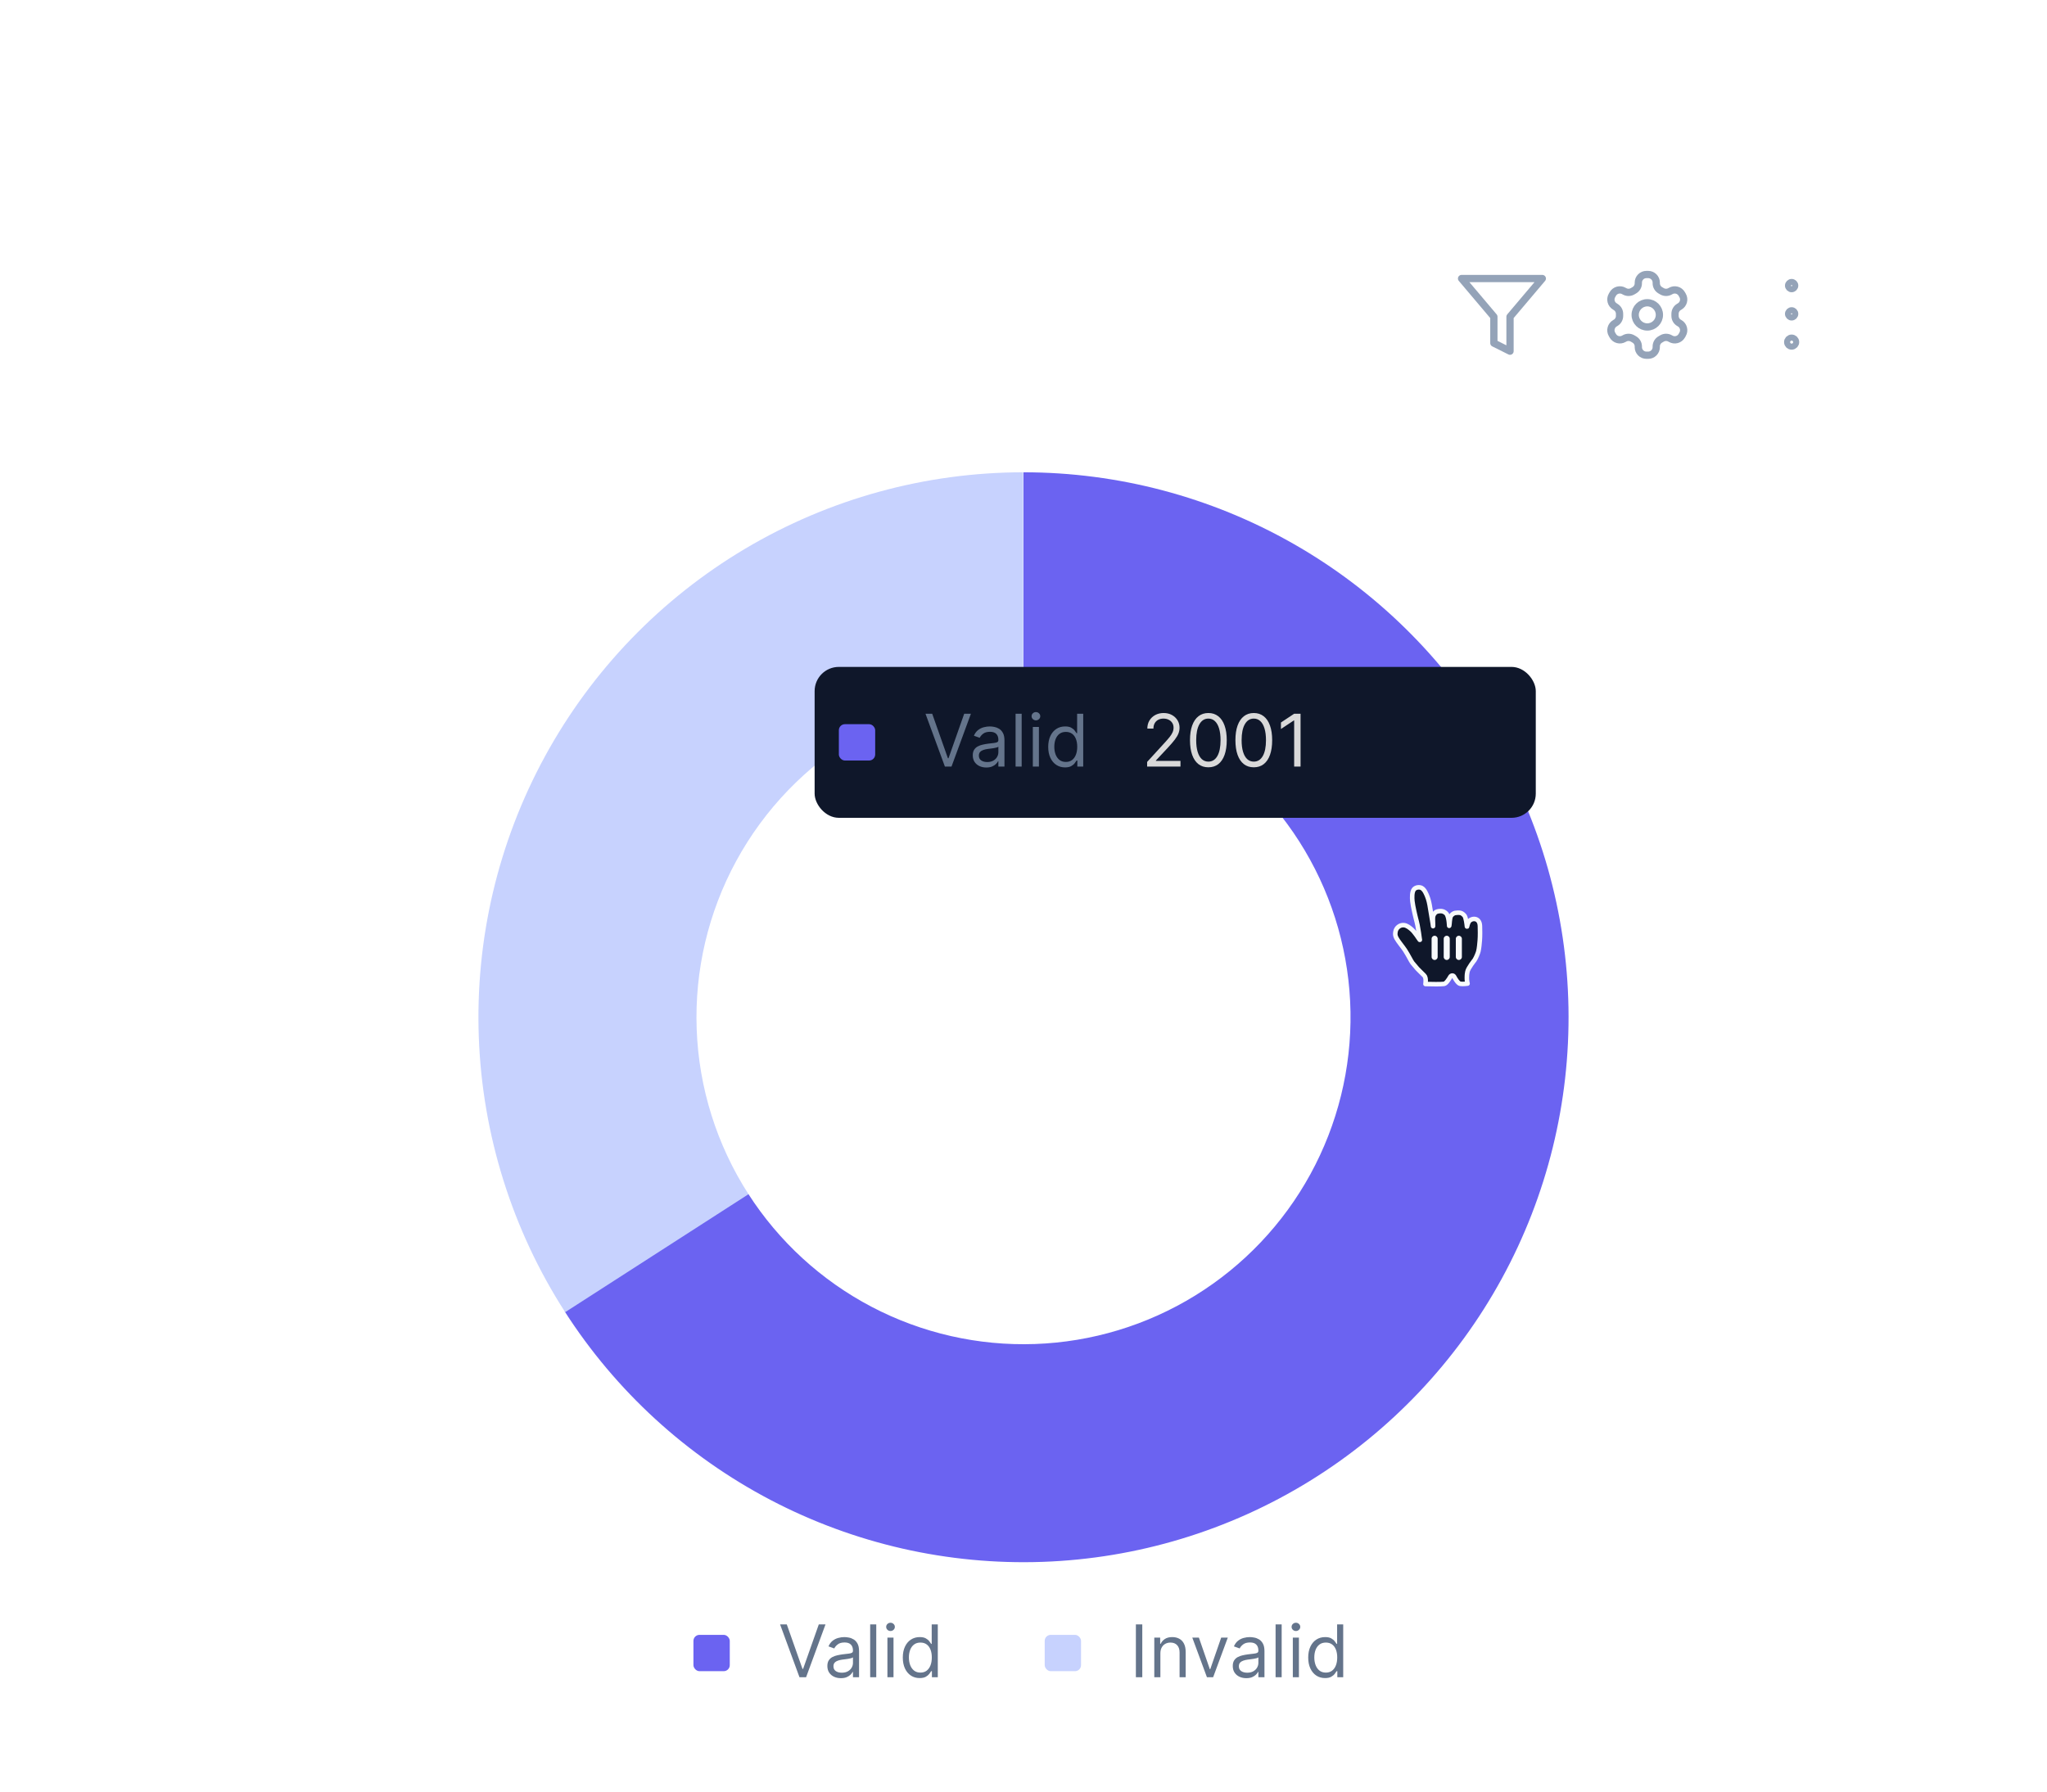 <svg width="338" height="296" viewBox="0 0 338 296" fill="none" xmlns="http://www.w3.org/2000/svg">
<g filter="url(#filter0_d_334_4682)">
<path d="M35.119 49V38.818H36.655V47.678H41.269V49H35.119ZM46.193 49.154C45.441 49.154 44.792 48.993 44.249 48.672C43.709 48.347 43.291 47.891 42.996 47.305C42.704 46.715 42.559 46.024 42.559 45.231C42.559 44.449 42.704 43.76 42.996 43.163C43.291 42.567 43.702 42.101 44.229 41.766C44.759 41.432 45.379 41.264 46.088 41.264C46.519 41.264 46.937 41.336 47.341 41.478C47.746 41.62 48.108 41.844 48.43 42.149C48.752 42.454 49.005 42.85 49.191 43.337C49.376 43.821 49.469 44.41 49.469 45.102V45.629H43.399V44.516H48.012C48.012 44.124 47.933 43.778 47.774 43.477C47.615 43.172 47.391 42.931 47.103 42.756C46.818 42.58 46.483 42.492 46.098 42.492C45.681 42.492 45.316 42.595 45.005 42.8C44.696 43.003 44.458 43.268 44.289 43.596C44.123 43.921 44.04 44.274 44.04 44.655V45.525C44.04 46.035 44.13 46.469 44.309 46.827C44.491 47.185 44.744 47.459 45.069 47.648C45.394 47.833 45.774 47.926 46.208 47.926C46.489 47.926 46.746 47.886 46.978 47.807C47.21 47.724 47.411 47.601 47.58 47.439C47.749 47.276 47.878 47.076 47.968 46.837L49.375 47.091C49.262 47.505 49.06 47.868 48.768 48.18C48.48 48.488 48.117 48.728 47.679 48.901C47.245 49.07 46.75 49.154 46.193 49.154ZM53.341 49.169C52.857 49.169 52.419 49.08 52.028 48.901C51.637 48.718 51.327 48.455 51.099 48.11C50.873 47.765 50.761 47.343 50.761 46.842C50.761 46.411 50.843 46.057 51.009 45.778C51.175 45.5 51.398 45.28 51.68 45.117C51.962 44.955 52.277 44.832 52.625 44.749C52.973 44.666 53.328 44.603 53.689 44.56C54.146 44.507 54.517 44.464 54.802 44.431C55.087 44.395 55.295 44.337 55.424 44.257C55.553 44.178 55.618 44.048 55.618 43.869V43.834C55.618 43.4 55.495 43.064 55.25 42.825C55.008 42.587 54.647 42.467 54.166 42.467C53.666 42.467 53.271 42.578 52.983 42.8C52.698 43.019 52.501 43.263 52.391 43.531L50.994 43.213C51.16 42.749 51.402 42.374 51.72 42.09C52.041 41.801 52.411 41.592 52.829 41.463C53.246 41.331 53.685 41.264 54.146 41.264C54.451 41.264 54.774 41.301 55.116 41.374C55.46 41.443 55.782 41.572 56.08 41.761C56.382 41.95 56.629 42.22 56.821 42.572C57.013 42.92 57.109 43.372 57.109 43.929V49H55.657V47.956H55.598C55.502 48.148 55.358 48.337 55.165 48.523C54.973 48.708 54.726 48.862 54.425 48.985C54.123 49.108 53.762 49.169 53.341 49.169ZM53.664 47.976C54.075 47.976 54.426 47.895 54.718 47.732C55.013 47.57 55.237 47.358 55.389 47.096C55.545 46.831 55.623 46.547 55.623 46.246V45.261C55.57 45.314 55.467 45.364 55.315 45.41C55.165 45.454 54.995 45.492 54.802 45.525C54.61 45.555 54.423 45.583 54.241 45.609C54.058 45.633 53.906 45.653 53.783 45.669C53.495 45.706 53.231 45.767 52.993 45.853C52.757 45.939 52.569 46.063 52.426 46.226C52.287 46.385 52.217 46.597 52.217 46.862C52.217 47.23 52.353 47.508 52.625 47.697C52.897 47.883 53.243 47.976 53.664 47.976ZM61.948 49.149C61.331 49.149 60.781 48.992 60.297 48.677C59.817 48.359 59.439 47.906 59.164 47.32C58.892 46.73 58.756 46.022 58.756 45.197C58.756 44.371 58.894 43.666 59.169 43.079C59.447 42.492 59.828 42.043 60.312 41.731C60.796 41.42 61.345 41.264 61.958 41.264C62.432 41.264 62.813 41.344 63.101 41.503C63.393 41.659 63.618 41.841 63.777 42.05C63.94 42.258 64.066 42.443 64.155 42.602H64.245V38.818H65.731V49H64.279V47.812H64.155C64.066 47.974 63.936 48.16 63.767 48.369C63.602 48.577 63.373 48.76 63.081 48.916C62.79 49.071 62.412 49.149 61.948 49.149ZM62.276 47.881C62.703 47.881 63.065 47.769 63.36 47.543C63.658 47.315 63.883 46.998 64.036 46.594C64.192 46.189 64.269 45.719 64.269 45.182C64.269 44.651 64.193 44.188 64.041 43.79C63.888 43.392 63.665 43.082 63.37 42.86C63.075 42.638 62.71 42.527 62.276 42.527C61.828 42.527 61.456 42.643 61.157 42.875C60.859 43.107 60.634 43.423 60.481 43.825C60.332 44.226 60.258 44.678 60.258 45.182C60.258 45.692 60.334 46.151 60.486 46.559C60.639 46.967 60.864 47.29 61.162 47.528C61.464 47.764 61.835 47.881 62.276 47.881ZM72.567 38.818L75.401 47.111H75.515L78.349 38.818H80.01L76.346 49H74.571L70.907 38.818H72.567ZM82.831 49.169C82.347 49.169 81.91 49.08 81.519 48.901C81.127 48.718 80.817 48.455 80.589 48.11C80.363 47.765 80.251 47.343 80.251 46.842C80.251 46.411 80.334 46.057 80.499 45.778C80.665 45.5 80.889 45.28 81.171 45.117C81.452 44.955 81.767 44.832 82.115 44.749C82.463 44.666 82.818 44.603 83.179 44.56C83.636 44.507 84.008 44.464 84.293 44.431C84.578 44.395 84.785 44.337 84.914 44.257C85.043 44.178 85.108 44.048 85.108 43.869V43.834C85.108 43.4 84.985 43.064 84.74 42.825C84.498 42.587 84.137 42.467 83.656 42.467C83.156 42.467 82.761 42.578 82.473 42.8C82.188 43.019 81.991 43.263 81.881 43.531L80.484 43.213C80.65 42.749 80.892 42.374 81.21 42.09C81.532 41.801 81.901 41.592 82.319 41.463C82.737 41.331 83.176 41.264 83.636 41.264C83.941 41.264 84.264 41.301 84.606 41.374C84.951 41.443 85.272 41.572 85.57 41.761C85.872 41.95 86.119 42.22 86.311 42.572C86.503 42.92 86.599 43.372 86.599 43.929V49H85.148V47.956H85.088C84.992 48.148 84.848 48.337 84.656 48.523C84.463 48.708 84.216 48.862 83.915 48.985C83.613 49.108 83.252 49.169 82.831 49.169ZM83.154 47.976C83.565 47.976 83.916 47.895 84.208 47.732C84.503 47.57 84.727 47.358 84.879 47.096C85.035 46.831 85.113 46.547 85.113 46.246V45.261C85.06 45.314 84.957 45.364 84.805 45.41C84.656 45.454 84.485 45.492 84.293 45.525C84.1 45.555 83.913 45.583 83.731 45.609C83.549 45.633 83.396 45.653 83.273 45.669C82.985 45.706 82.722 45.767 82.483 45.853C82.248 45.939 82.059 46.063 81.916 46.226C81.777 46.385 81.707 46.597 81.707 46.862C81.707 47.23 81.843 47.508 82.115 47.697C82.387 47.883 82.733 47.976 83.154 47.976ZM90.066 38.818V49H88.579V38.818H90.066ZM92.066 49V41.364H93.552V49H92.066ZM92.816 40.185C92.558 40.185 92.336 40.099 92.15 39.927C91.968 39.751 91.877 39.542 91.877 39.3C91.877 39.055 91.968 38.846 92.15 38.674C92.336 38.498 92.558 38.41 92.816 38.41C93.075 38.41 93.295 38.498 93.478 38.674C93.663 38.846 93.756 39.055 93.756 39.3C93.756 39.542 93.663 39.751 93.478 39.927C93.295 40.099 93.075 40.185 92.816 40.185ZM98.411 49.149C97.794 49.149 97.244 48.992 96.76 48.677C96.279 48.359 95.902 47.906 95.627 47.32C95.355 46.73 95.219 46.022 95.219 45.197C95.219 44.371 95.356 43.666 95.632 43.079C95.91 42.492 96.291 42.043 96.775 41.731C97.259 41.42 97.808 41.264 98.421 41.264C98.895 41.264 99.276 41.344 99.564 41.503C99.856 41.659 100.081 41.841 100.24 42.05C100.403 42.258 100.529 42.443 100.618 42.602H100.708V38.818H102.194V49H100.742V47.812H100.618C100.529 47.974 100.399 48.16 100.23 48.369C100.065 48.577 99.836 48.76 99.544 48.916C99.252 49.071 98.875 49.149 98.411 49.149ZM98.739 47.881C99.166 47.881 99.528 47.769 99.823 47.543C100.121 47.315 100.346 46.998 100.499 46.594C100.655 46.189 100.732 45.719 100.732 45.182C100.732 44.651 100.656 44.188 100.504 43.79C100.351 43.392 100.128 43.082 99.833 42.86C99.538 42.638 99.173 42.527 98.739 42.527C98.291 42.527 97.918 42.643 97.62 42.875C97.322 43.107 97.097 43.423 96.944 43.825C96.795 44.226 96.72 44.678 96.72 45.182C96.72 45.692 96.797 46.151 96.949 46.559C97.102 46.967 97.327 47.29 97.625 47.528C97.927 47.764 98.298 47.881 98.739 47.881ZM104.316 49V41.364H105.802V49H104.316ZM105.066 40.185C104.808 40.185 104.586 40.099 104.4 39.927C104.218 39.751 104.127 39.542 104.127 39.3C104.127 39.055 104.218 38.846 104.4 38.674C104.586 38.498 104.808 38.41 105.066 38.41C105.325 38.41 105.545 38.498 105.728 38.674C105.913 38.846 106.006 39.055 106.006 39.3C106.006 39.542 105.913 39.751 105.728 39.927C105.545 40.099 105.325 40.185 105.066 40.185ZM111.367 41.364V42.557H107.195V41.364H111.367ZM108.314 39.534H109.801V46.758C109.801 47.046 109.844 47.263 109.93 47.409C110.016 47.552 110.127 47.649 110.263 47.702C110.402 47.752 110.553 47.777 110.715 47.777C110.835 47.777 110.939 47.769 111.029 47.752C111.118 47.736 111.188 47.722 111.237 47.712L111.506 48.94C111.42 48.974 111.297 49.007 111.138 49.04C110.979 49.076 110.78 49.096 110.541 49.099C110.15 49.106 109.786 49.036 109.448 48.891C109.11 48.745 108.836 48.519 108.627 48.215C108.419 47.91 108.314 47.527 108.314 47.066V39.534ZM113.951 51.864C113.729 51.864 113.526 51.845 113.344 51.809C113.162 51.776 113.026 51.739 112.936 51.7L113.294 50.481C113.566 50.554 113.808 50.586 114.02 50.576C114.232 50.566 114.42 50.486 114.582 50.337C114.748 50.188 114.894 49.945 115.02 49.606L115.203 49.099L112.409 41.364H114L115.934 47.29H116.014L117.948 41.364H119.544L116.397 50.019C116.251 50.417 116.065 50.753 115.84 51.028C115.614 51.307 115.346 51.516 115.034 51.655C114.723 51.794 114.362 51.864 113.951 51.864ZM130.318 41.493C130.265 41.022 130.047 40.658 129.662 40.399C129.278 40.137 128.794 40.006 128.21 40.006C127.793 40.006 127.432 40.073 127.127 40.205C126.822 40.334 126.585 40.514 126.416 40.742C126.25 40.968 126.167 41.224 126.167 41.513C126.167 41.755 126.223 41.964 126.336 42.139C126.452 42.315 126.603 42.462 126.789 42.582C126.977 42.698 127.18 42.795 127.395 42.875C127.61 42.951 127.818 43.014 128.017 43.064L129.011 43.322C129.336 43.402 129.669 43.51 130.01 43.646C130.352 43.782 130.668 43.961 130.96 44.182C131.251 44.405 131.487 44.68 131.666 45.008C131.848 45.336 131.939 45.729 131.939 46.186C131.939 46.763 131.79 47.275 131.492 47.722C131.197 48.17 130.767 48.523 130.204 48.781C129.644 49.04 128.966 49.169 128.171 49.169C127.408 49.169 126.749 49.048 126.192 48.806C125.635 48.564 125.199 48.221 124.884 47.777C124.57 47.33 124.396 46.799 124.362 46.186H125.904C125.933 46.554 126.053 46.861 126.262 47.106C126.474 47.348 126.744 47.528 127.072 47.648C127.403 47.764 127.766 47.822 128.161 47.822C128.595 47.822 128.981 47.754 129.319 47.618C129.66 47.479 129.929 47.286 130.124 47.041C130.32 46.793 130.418 46.503 130.418 46.171C130.418 45.87 130.332 45.623 130.159 45.43C129.99 45.238 129.76 45.079 129.468 44.953C129.18 44.827 128.853 44.716 128.489 44.62L127.286 44.292C126.47 44.07 125.824 43.743 125.347 43.312C124.873 42.882 124.636 42.312 124.636 41.602C124.636 41.016 124.795 40.504 125.113 40.066C125.431 39.629 125.862 39.289 126.406 39.047C126.949 38.802 127.562 38.679 128.245 38.679C128.935 38.679 129.543 38.8 130.07 39.042C130.6 39.284 131.018 39.617 131.323 40.041C131.628 40.462 131.787 40.946 131.8 41.493H130.318ZM137.22 41.364V42.557H133.049V41.364H137.22ZM134.168 39.534H135.654V46.758C135.654 47.046 135.697 47.263 135.783 47.409C135.87 47.552 135.981 47.649 136.116 47.702C136.256 47.752 136.406 47.777 136.569 47.777C136.688 47.777 136.793 47.769 136.882 47.752C136.972 47.736 137.041 47.722 137.091 47.712L137.359 48.94C137.273 48.974 137.151 49.007 136.991 49.04C136.832 49.076 136.634 49.096 136.395 49.099C136.004 49.106 135.639 49.036 135.301 48.891C134.963 48.745 134.69 48.519 134.481 48.215C134.272 47.91 134.168 47.527 134.168 47.066V39.534ZM141.087 49.169C140.603 49.169 140.165 49.08 139.774 48.901C139.383 48.718 139.073 48.455 138.845 48.11C138.619 47.765 138.507 47.343 138.507 46.842C138.507 46.411 138.589 46.057 138.755 45.778C138.921 45.5 139.145 45.28 139.426 45.117C139.708 44.955 140.023 44.832 140.371 44.749C140.719 44.666 141.074 44.603 141.435 44.56C141.892 44.507 142.263 44.464 142.548 44.431C142.834 44.395 143.041 44.337 143.17 44.257C143.299 44.178 143.364 44.048 143.364 43.869V43.834C143.364 43.4 143.241 43.064 142.996 42.825C142.754 42.587 142.393 42.467 141.912 42.467C141.412 42.467 141.017 42.578 140.729 42.8C140.444 43.019 140.247 43.263 140.137 43.531L138.74 43.213C138.906 42.749 139.148 42.374 139.466 42.09C139.788 41.801 140.157 41.592 140.575 41.463C140.992 41.331 141.432 41.264 141.892 41.264C142.197 41.264 142.52 41.301 142.862 41.374C143.206 41.443 143.528 41.572 143.826 41.761C144.128 41.95 144.375 42.22 144.567 42.572C144.759 42.92 144.855 43.372 144.855 43.929V49H143.404V47.956H143.344C143.248 48.148 143.104 48.337 142.911 48.523C142.719 48.708 142.472 48.862 142.171 48.985C141.869 49.108 141.508 49.169 141.087 49.169ZM141.41 47.976C141.821 47.976 142.172 47.895 142.464 47.732C142.759 47.57 142.983 47.358 143.135 47.096C143.291 46.831 143.369 46.547 143.369 46.246V45.261C143.316 45.314 143.213 45.364 143.061 45.41C142.911 45.454 142.741 45.492 142.548 45.525C142.356 45.555 142.169 45.583 141.987 45.609C141.804 45.633 141.652 45.653 141.529 45.669C141.241 45.706 140.977 45.767 140.739 45.853C140.503 45.939 140.315 46.063 140.172 46.226C140.033 46.385 139.963 46.597 139.963 46.862C139.963 47.23 140.099 47.508 140.371 47.697C140.643 47.883 140.989 47.976 141.41 47.976ZM150.4 41.364V42.557H146.229V41.364H150.4ZM147.347 39.534H148.834V46.758C148.834 47.046 148.877 47.263 148.963 47.409C149.049 47.552 149.16 47.649 149.296 47.702C149.435 47.752 149.586 47.777 149.749 47.777C149.868 47.777 149.972 47.769 150.062 47.752C150.151 47.736 150.221 47.722 150.271 47.712L150.539 48.94C150.453 48.974 150.33 49.007 150.171 49.04C150.012 49.076 149.813 49.096 149.575 49.099C149.183 49.106 148.819 49.036 148.481 48.891C148.143 48.745 147.869 48.519 147.661 48.215C147.452 47.91 147.347 47.527 147.347 47.066V39.534ZM156.882 45.833V41.364H158.373V49H156.911V47.678H156.832C156.656 48.085 156.374 48.425 155.987 48.697C155.602 48.965 155.123 49.099 154.55 49.099C154.059 49.099 153.625 48.992 153.247 48.776C152.873 48.557 152.578 48.234 152.362 47.807C152.15 47.379 152.044 46.851 152.044 46.221V41.364H153.531V46.042C153.531 46.562 153.675 46.977 153.963 47.285C154.252 47.593 154.626 47.747 155.087 47.747C155.365 47.747 155.642 47.678 155.917 47.538C156.195 47.399 156.426 47.189 156.608 46.907C156.794 46.625 156.885 46.267 156.882 45.833ZM166.093 43.228L164.745 43.467C164.689 43.294 164.6 43.13 164.477 42.974C164.358 42.819 164.195 42.691 163.99 42.592C163.784 42.492 163.527 42.443 163.219 42.443C162.798 42.443 162.447 42.537 162.165 42.726C161.883 42.911 161.743 43.152 161.743 43.447C161.743 43.702 161.837 43.907 162.026 44.063C162.215 44.219 162.52 44.347 162.941 44.446L164.154 44.724C164.856 44.887 165.38 45.137 165.725 45.475C166.069 45.813 166.242 46.252 166.242 46.793C166.242 47.25 166.109 47.658 165.844 48.016C165.582 48.37 165.216 48.649 164.745 48.851C164.278 49.053 163.736 49.154 163.12 49.154C162.265 49.154 161.567 48.972 161.027 48.607C160.486 48.239 160.155 47.717 160.032 47.041L161.469 46.822C161.559 47.197 161.743 47.48 162.021 47.673C162.299 47.861 162.662 47.956 163.11 47.956C163.597 47.956 163.986 47.855 164.278 47.653C164.57 47.447 164.716 47.197 164.716 46.902C164.716 46.663 164.626 46.463 164.447 46.3C164.271 46.138 164.001 46.015 163.637 45.932L162.344 45.649C161.632 45.487 161.105 45.228 160.763 44.874C160.425 44.519 160.256 44.07 160.256 43.526C160.256 43.075 160.382 42.681 160.634 42.343C160.886 42.005 161.234 41.742 161.678 41.553C162.122 41.36 162.631 41.264 163.204 41.264C164.029 41.264 164.679 41.443 165.153 41.801C165.627 42.156 165.94 42.631 166.093 43.228Z" fill="white" fill-opacity="0.5"/>
<path d="M254.667 38H241.334L246.667 44.307V48.667L249.334 50V44.307L254.667 38Z" stroke="#94A3B8" stroke-width="1.2" stroke-linecap="round" stroke-linejoin="round"/>
<path d="M272.147 37.334H271.853C271.5 37.334 271.161 37.474 270.911 37.724C270.66 37.975 270.52 38.314 270.52 38.667V38.787C270.52 39.021 270.458 39.251 270.341 39.453C270.224 39.656 270.056 39.824 269.853 39.941L269.567 40.107C269.364 40.224 269.134 40.286 268.9 40.286C268.666 40.286 268.436 40.224 268.233 40.107L268.133 40.054C267.827 39.877 267.464 39.83 267.123 39.921C266.781 40.012 266.49 40.235 266.313 40.541L266.167 40.794C265.99 41.1 265.942 41.463 266.034 41.805C266.125 42.146 266.348 42.437 266.653 42.614L266.753 42.681C266.955 42.797 267.122 42.964 267.239 43.165C267.356 43.366 267.419 43.595 267.42 43.827V44.167C267.421 44.402 267.36 44.633 267.243 44.837C267.126 45.041 266.957 45.21 266.753 45.327L266.653 45.387C266.348 45.564 266.125 45.855 266.034 46.197C265.942 46.538 265.99 46.901 266.167 47.207L266.313 47.461C266.49 47.766 266.781 47.989 267.123 48.08C267.464 48.172 267.827 48.124 268.133 47.947L268.233 47.894C268.436 47.777 268.666 47.715 268.9 47.715C269.134 47.715 269.364 47.777 269.567 47.894L269.853 48.061C270.056 48.178 270.224 48.346 270.341 48.548C270.458 48.751 270.52 48.98 270.52 49.214V49.334C270.52 49.688 270.66 50.027 270.911 50.277C271.161 50.527 271.5 50.667 271.853 50.667H272.147C272.5 50.667 272.839 50.527 273.089 50.277C273.34 50.027 273.48 49.688 273.48 49.334V49.214C273.48 48.98 273.542 48.751 273.659 48.548C273.776 48.346 273.944 48.178 274.147 48.061L274.433 47.894C274.636 47.777 274.866 47.715 275.1 47.715C275.334 47.715 275.564 47.777 275.767 47.894L275.867 47.947C276.173 48.124 276.536 48.172 276.877 48.08C277.219 47.989 277.51 47.766 277.687 47.461L277.833 47.201C278.01 46.895 278.058 46.531 277.966 46.19C277.875 45.849 277.652 45.558 277.347 45.381L277.247 45.327C277.043 45.21 276.874 45.041 276.757 44.837C276.64 44.633 276.579 44.402 276.58 44.167V43.834C276.579 43.599 276.64 43.368 276.757 43.164C276.874 42.961 277.043 42.791 277.247 42.674L277.347 42.614C277.652 42.437 277.875 42.146 277.966 41.805C278.058 41.463 278.01 41.1 277.833 40.794L277.687 40.541C277.51 40.235 277.219 40.012 276.877 39.921C276.536 39.83 276.173 39.877 275.867 40.054L275.767 40.107C275.564 40.224 275.334 40.286 275.1 40.286C274.866 40.286 274.636 40.224 274.433 40.107L274.147 39.941C273.944 39.824 273.776 39.656 273.659 39.453C273.542 39.251 273.48 39.021 273.48 38.787V38.667C273.48 38.314 273.34 37.975 273.089 37.724C272.839 37.474 272.5 37.334 272.147 37.334Z" stroke="#94A3B8" stroke-width="1.2" stroke-linecap="round" stroke-linejoin="round"/>
<path d="M272 46C273.105 46 274 45.105 274 44C274 42.895 273.105 42 272 42C270.895 42 270 42.895 270 44C270 45.105 270.895 46 272 46Z" stroke="#94A3B8" stroke-width="1.2" stroke-linecap="round" stroke-linejoin="round"/>
<path d="M295.834 44.334C296.11 44.334 296.334 44.11 296.334 43.834C296.334 43.558 296.11 43.334 295.834 43.334C295.558 43.334 295.334 43.558 295.334 43.834C295.334 44.11 295.558 44.334 295.834 44.334Z" stroke="#94A3B8" stroke-width="1.2" stroke-linecap="round" stroke-linejoin="round"/>
<path d="M295.834 39.666C296.11 39.666 296.334 39.442 296.334 39.166C296.334 38.89 296.11 38.666 295.834 38.666C295.558 38.666 295.334 38.89 295.334 39.166C295.334 39.442 295.558 39.666 295.834 39.666Z" stroke="#94A3B8" stroke-width="1.2" stroke-linecap="round" stroke-linejoin="round"/>
<path d="M295.834 49C296.11 49 296.334 48.776 296.334 48.5C296.334 48.224 296.11 48 295.834 48C295.558 48 295.334 48.224 295.334 48.5C295.334 48.776 295.558 49 295.834 49Z" stroke="#94A3B8" stroke-width="1.5" stroke-linecap="round" stroke-linejoin="round"/>
<path d="M169 70C184.621 70 199.972 74.066 213.545 81.797C227.118 89.528 238.445 100.659 246.413 114.095C254.38 127.531 258.713 142.809 258.986 158.427C259.259 174.045 255.463 189.465 247.97 203.171C240.477 216.878 229.546 228.398 216.251 236.598C202.957 244.799 187.757 249.399 172.146 249.945C156.535 250.491 141.05 246.964 127.215 239.712C113.38 232.46 101.671 221.732 93.239 208.583L123.543 189.15C128.603 197.039 135.628 203.476 143.929 207.827C152.23 212.179 161.521 214.295 170.887 213.967C180.254 213.639 189.374 210.88 197.351 205.959C205.327 201.038 211.886 194.127 216.382 185.903C220.878 177.679 223.156 168.427 222.992 159.056C222.828 149.685 220.228 140.518 215.448 132.457C210.667 124.395 203.871 117.717 195.727 113.078C187.583 108.439 178.372 106 169 106V70Z" fill="#6B63F1"/>
<path d="M93.321 208.71C84.573 195.118 79.647 179.422 79.059 163.269C78.472 147.117 82.246 131.104 89.984 116.913C97.722 102.723 109.139 90.878 123.035 82.623C136.932 74.368 152.795 70.008 168.958 70L168.975 106C159.277 106.005 149.759 108.621 141.421 113.574C133.083 118.527 126.233 125.634 121.59 134.148C116.948 142.662 114.683 152.27 115.036 161.962C115.388 171.653 118.344 181.071 123.592 189.226L93.321 208.71Z" fill="#C7D2FE"/>
<path d="M148.657 163.738V162.025L153.202 157.57C153.636 157.131 153.999 156.741 154.288 156.4C154.578 156.059 154.795 155.729 154.94 155.409C155.085 155.09 155.158 154.749 155.158 154.387C155.158 153.973 155.064 153.62 154.876 153.326C154.689 153.027 154.431 152.797 154.103 152.635C153.775 152.473 153.402 152.392 152.984 152.392C152.554 152.392 152.177 152.482 151.853 152.661C151.529 152.836 151.278 153.085 151.099 153.409C150.924 153.733 150.837 154.118 150.837 154.566H148.58C148.58 153.735 148.77 153.012 149.149 152.399C149.528 151.785 150.05 151.31 150.715 150.973C151.384 150.637 152.151 150.468 153.016 150.468C153.894 150.468 154.666 150.632 155.33 150.961C155.995 151.289 156.511 151.738 156.877 152.309C157.248 152.88 157.433 153.532 157.433 154.265C157.433 154.755 157.34 155.237 157.152 155.71C156.965 156.183 156.634 156.707 156.161 157.282C155.693 157.858 155.034 158.554 154.186 159.373L151.93 161.667V161.757H157.631V163.738H148.657ZM159.837 163.738V162.025L164.381 157.57C164.816 157.131 165.178 156.741 165.468 156.4C165.758 156.059 165.975 155.729 166.12 155.409C166.265 155.09 166.337 154.749 166.337 154.387C166.337 153.973 166.244 153.62 166.056 153.326C165.869 153.027 165.611 152.797 165.283 152.635C164.955 152.473 164.582 152.392 164.164 152.392C163.734 152.392 163.357 152.482 163.033 152.661C162.709 152.836 162.457 153.085 162.278 153.409C162.104 153.733 162.016 154.118 162.016 154.566H159.76C159.76 153.735 159.95 153.012 160.329 152.399C160.708 151.785 161.23 151.31 161.895 150.973C162.564 150.637 163.331 150.468 164.196 150.468C165.074 150.468 165.845 150.632 166.51 150.961C167.175 151.289 167.69 151.738 168.057 152.309C168.428 152.88 168.613 153.532 168.613 154.265C168.613 154.755 168.519 155.237 168.332 155.71C168.144 156.183 167.814 156.707 167.341 157.282C166.872 157.858 166.214 158.554 165.366 159.373L163.109 161.667V161.757H168.811V163.738H159.837ZM175.855 163.988C174.803 163.988 173.899 163.721 173.145 163.189C172.395 162.652 171.818 161.878 171.413 160.868C171.012 159.854 170.812 158.633 170.812 157.206C170.816 155.778 171.019 154.564 171.419 153.562C171.824 152.556 172.401 151.789 173.151 151.261C173.906 150.733 174.807 150.468 175.855 150.468C176.903 150.468 177.805 150.733 178.559 151.261C179.313 151.789 179.891 152.556 180.291 153.562C180.696 154.568 180.898 155.782 180.898 157.206C180.898 158.637 180.696 159.86 180.291 160.875C179.891 161.885 179.313 162.656 178.559 163.189C177.809 163.721 176.908 163.988 175.855 163.988ZM175.855 161.987C176.673 161.987 177.319 161.584 177.792 160.779C178.269 159.969 178.508 158.778 178.508 157.206C178.508 156.166 178.399 155.292 178.182 154.585C177.965 153.877 177.658 153.345 177.261 152.987C176.865 152.625 176.396 152.444 175.855 152.444C175.041 152.444 174.398 152.848 173.925 153.658C173.452 154.463 173.213 155.646 173.209 157.206C173.205 158.25 173.309 159.127 173.522 159.839C173.739 160.551 174.046 161.088 174.443 161.45C174.839 161.808 175.31 161.987 175.855 161.987ZM188.347 150.647V163.738H185.975V152.955H185.899L182.837 154.911V152.738L186.09 150.647H188.347Z" fill="white"/>
<g filter="url(#filter1_d_334_4682)">
<path fill-rule="evenodd" clip-rule="evenodd" d="M233.215 150.014C232.937 149.638 232.6 148.869 231.999 147.935C231.659 147.407 230.814 146.412 230.563 145.907C230.345 145.461 230.368 145.261 230.42 144.891C230.512 144.233 231.142 143.72 231.814 143.789C232.322 143.841 232.753 144.2 233.14 144.54C233.374 144.744 233.662 145.141 233.835 145.365C233.994 145.571 234.033 145.656 234.204 145.899C234.429 146.221 234.499 146.38 234.413 146.026C234.343 145.506 234.23 144.618 234.066 143.833C233.94 143.238 233.91 143.145 233.791 142.688C233.664 142.202 233.6 141.861 233.481 141.346C233.399 140.981 233.252 140.236 233.211 139.817C233.156 139.243 233.126 138.309 233.47 137.879C233.739 137.543 234.356 137.441 234.739 137.648C235.24 137.92 235.524 138.7 235.655 139.011C235.888 139.57 236.033 140.217 236.159 141.066C236.32 142.146 236.615 143.646 236.625 143.961C236.649 143.575 236.559 142.76 236.621 142.389C236.678 142.053 236.942 141.662 237.273 141.556C237.553 141.467 237.881 141.435 238.169 141.499C238.475 141.566 238.798 141.8 238.919 142.021C239.273 142.675 239.28 144.012 239.294 143.94C239.379 143.546 239.364 142.652 239.572 142.28C239.709 142.035 240.059 141.814 240.245 141.778C240.532 141.724 240.885 141.707 241.188 141.77C241.431 141.821 241.761 142.132 241.85 142.28C242.063 142.641 242.185 143.66 242.221 144.018C242.236 144.166 242.293 143.607 242.508 143.247C242.905 142.577 244.311 142.447 244.365 143.916C244.389 144.602 244.384 144.57 244.384 145.031C244.384 145.573 244.373 145.899 244.345 146.291C244.315 146.71 244.231 147.657 244.108 148.116C244.024 148.432 243.745 149.141 243.47 149.567C243.47 149.567 242.42 150.877 242.305 151.467C242.19 152.055 242.228 152.06 242.205 152.478C242.183 152.895 242.324 153.444 242.324 153.444C242.324 153.444 241.539 153.553 241.116 153.481C240.734 153.415 240.26 152.599 240.138 152.35C239.97 152.006 239.61 152.072 239.471 152.326C239.25 152.727 238.777 153.447 238.442 153.492C237.789 153.58 236.432 153.525 235.371 153.513C235.371 153.513 235.552 152.454 235.149 152.09C234.85 151.819 234.337 151.268 234.029 150.979L233.215 150.014Z" fill="#0F172A"/>
<path fill-rule="evenodd" clip-rule="evenodd" d="M233.215 150.014C232.937 149.638 232.6 148.869 231.999 147.935C231.659 147.407 230.814 146.412 230.563 145.907C230.345 145.461 230.368 145.261 230.42 144.891C230.512 144.233 231.142 143.72 231.814 143.789C232.322 143.841 232.753 144.2 233.14 144.54C233.374 144.744 233.662 145.141 233.835 145.365C233.994 145.571 234.033 145.656 234.204 145.899C234.429 146.221 234.499 146.38 234.413 146.026C234.343 145.506 234.23 144.618 234.066 143.833C233.94 143.238 233.91 143.145 233.791 142.688C233.664 142.202 233.6 141.861 233.481 141.346C233.399 140.981 233.252 140.236 233.211 139.817C233.156 139.243 233.126 138.309 233.47 137.879C233.739 137.543 234.356 137.441 234.739 137.648C235.24 137.92 235.524 138.7 235.655 139.011C235.888 139.57 236.033 140.217 236.159 141.066C236.32 142.146 236.615 143.646 236.625 143.961C236.649 143.575 236.559 142.76 236.621 142.389C236.678 142.053 236.942 141.662 237.273 141.556C237.553 141.467 237.881 141.435 238.169 141.499C238.475 141.566 238.798 141.8 238.919 142.021C239.273 142.675 239.28 144.012 239.294 143.94C239.379 143.546 239.364 142.652 239.572 142.28C239.709 142.035 240.059 141.814 240.245 141.778C240.532 141.724 240.885 141.707 241.188 141.77C241.431 141.821 241.761 142.132 241.85 142.28C242.063 142.641 242.185 143.66 242.221 144.018C242.236 144.166 242.293 143.607 242.508 143.247C242.905 142.577 244.311 142.447 244.365 143.916C244.389 144.602 244.384 144.57 244.384 145.031C244.384 145.573 244.373 145.899 244.345 146.291C244.315 146.71 244.231 147.657 244.108 148.116C244.024 148.432 243.745 149.141 243.47 149.567C243.47 149.567 242.42 150.877 242.305 151.467C242.19 152.055 242.228 152.06 242.205 152.478C242.183 152.895 242.324 153.444 242.324 153.444C242.324 153.444 241.539 153.553 241.116 153.481C240.734 153.415 240.26 152.599 240.138 152.35C239.97 152.006 239.61 152.072 239.471 152.326C239.25 152.727 238.777 153.447 238.442 153.492C237.789 153.58 236.432 153.525 235.371 153.513C235.371 153.513 235.552 152.454 235.149 152.09C234.85 151.819 234.337 151.268 234.029 150.979L233.215 150.014Z" stroke="#F8FAFC" stroke-width="0.75" stroke-linecap="round" stroke-linejoin="round"/>
</g>
<path d="M236.885 146.541C237.161 146.541 237.385 146.765 237.385 147.041V150.041C237.385 150.317 237.161 150.541 236.885 150.541C236.609 150.541 236.385 150.317 236.385 150.041V147.041C236.385 146.765 236.609 146.541 236.885 146.541ZM238.885 146.541C239.161 146.541 239.385 146.765 239.385 147.041V150.041C239.385 150.317 239.161 150.541 238.885 150.541C238.609 150.541 238.385 150.317 238.385 150.041V147.041C238.385 146.765 238.609 146.541 238.885 146.541ZM240.885 146.541C241.161 146.541 241.385 146.765 241.385 147.041V150.041C241.385 150.317 241.161 150.541 240.885 150.541C240.609 150.541 240.385 150.317 240.385 150.041V147.041C240.385 146.765 240.609 146.541 240.885 146.541Z" fill="#F8FAFC"/>
<g filter="url(#filter2_d_334_4682)">
<rect x="132.561" y="100.191" width="119.077" height="24.923" rx="4" fill="#0F172A"/>
<rect x="136.561" y="109.652" width="6" height="6" rx="1" fill="#6B63F1"/>
<path d="M151.975 107.925L154.566 115.272H154.669L157.259 107.925H158.367L155.163 116.652H154.072L150.867 107.925H151.975ZM160.907 116.806C160.492 116.806 160.116 116.728 159.778 116.571C159.44 116.412 159.171 116.184 158.972 115.885C158.774 115.584 158.674 115.221 158.674 114.794C158.674 114.419 158.748 114.115 158.896 113.882C159.044 113.647 159.241 113.462 159.488 113.328C159.735 113.195 160.008 113.096 160.306 113.03C160.607 112.962 160.91 112.908 161.214 112.868C161.612 112.817 161.934 112.779 162.181 112.753C162.431 112.725 162.613 112.678 162.727 112.613C162.843 112.547 162.901 112.434 162.901 112.272V112.238C162.901 111.817 162.786 111.49 162.556 111.257C162.329 111.025 161.984 110.908 161.521 110.908C161.041 110.908 160.664 111.013 160.392 111.223C160.119 111.434 159.927 111.658 159.816 111.897L158.862 111.556C159.032 111.158 159.259 110.848 159.544 110.627C159.83 110.402 160.143 110.246 160.481 110.158C160.822 110.067 161.157 110.022 161.487 110.022C161.697 110.022 161.938 110.047 162.211 110.098C162.487 110.147 162.752 110.248 163.008 110.401C163.267 110.554 163.481 110.786 163.651 111.096C163.822 111.405 163.907 111.82 163.907 112.34V116.652H162.901V115.766H162.85C162.782 115.908 162.669 116.06 162.509 116.222C162.35 116.384 162.139 116.522 161.874 116.635C161.61 116.749 161.288 116.806 160.907 116.806ZM161.061 115.902C161.458 115.902 161.794 115.824 162.066 115.668C162.342 115.512 162.549 115.31 162.688 115.063C162.83 114.816 162.901 114.556 162.901 114.283V113.363C162.859 113.414 162.765 113.461 162.62 113.503C162.478 113.543 162.313 113.578 162.126 113.61C161.941 113.638 161.761 113.664 161.585 113.686C161.411 113.706 161.271 113.723 161.163 113.738C160.901 113.772 160.657 113.827 160.43 113.904C160.205 113.978 160.024 114.09 159.884 114.24C159.748 114.388 159.68 114.59 159.68 114.846C159.68 115.195 159.809 115.459 160.068 115.638C160.329 115.814 160.66 115.902 161.061 115.902ZM166.748 107.925V116.652H165.743V107.925H166.748ZM168.59 116.652V110.107H169.596V116.652H168.59ZM169.102 109.016C168.906 109.016 168.737 108.949 168.595 108.816C168.455 108.682 168.386 108.522 168.386 108.334C168.386 108.147 168.455 107.986 168.595 107.853C168.737 107.719 168.906 107.652 169.102 107.652C169.298 107.652 169.465 107.719 169.605 107.853C169.747 107.986 169.818 108.147 169.818 108.334C169.818 108.522 169.747 108.682 169.605 108.816C169.465 108.949 169.298 109.016 169.102 109.016ZM173.91 116.789C173.364 116.789 172.883 116.651 172.465 116.375C172.047 116.097 171.721 115.705 171.485 115.199C171.249 114.691 171.131 114.09 171.131 113.397C171.131 112.709 171.249 112.113 171.485 111.607C171.721 111.101 172.049 110.711 172.469 110.435C172.89 110.159 173.376 110.022 173.927 110.022C174.353 110.022 174.689 110.093 174.937 110.235C175.187 110.374 175.377 110.533 175.508 110.712C175.641 110.888 175.745 111.033 175.819 111.147H175.904V107.925H176.91V116.652H175.938V115.647H175.819C175.745 115.766 175.64 115.917 175.503 116.098C175.367 116.277 175.172 116.438 174.92 116.58C174.667 116.719 174.33 116.789 173.91 116.789ZM174.046 115.885C174.449 115.885 174.79 115.78 175.069 115.57C175.347 115.357 175.559 115.063 175.704 114.688C175.849 114.31 175.921 113.874 175.921 113.38C175.921 112.891 175.85 112.463 175.708 112.097C175.566 111.728 175.356 111.441 175.077 111.236C174.799 111.029 174.455 110.925 174.046 110.925C173.62 110.925 173.265 111.034 172.981 111.253C172.699 111.469 172.488 111.763 172.346 112.135C172.206 112.505 172.137 112.919 172.137 113.38C172.137 113.846 172.208 114.269 172.35 114.65C172.495 115.027 172.708 115.328 172.989 115.553C173.273 115.775 173.626 115.885 174.046 115.885Z" fill="#64748B"/>
<path d="M187.464 116.652V115.885L190.345 112.732C190.683 112.363 190.961 112.042 191.18 111.769C191.399 111.493 191.561 111.235 191.666 110.993C191.774 110.749 191.828 110.493 191.828 110.226C191.828 109.919 191.754 109.654 191.606 109.429C191.461 109.205 191.262 109.032 191.009 108.909C190.757 108.787 190.472 108.726 190.157 108.726C189.822 108.726 189.529 108.796 189.279 108.935C189.032 109.071 188.84 109.263 188.704 109.51C188.57 109.757 188.504 110.047 188.504 110.38H187.498C187.498 109.868 187.616 109.419 187.852 109.033C188.088 108.647 188.409 108.346 188.815 108.13C189.224 107.914 189.683 107.806 190.191 107.806C190.703 107.806 191.156 107.914 191.551 108.13C191.945 108.346 192.255 108.637 192.48 109.003C192.704 109.37 192.816 109.777 192.816 110.226C192.816 110.547 192.758 110.861 192.642 111.168C192.528 111.472 192.329 111.811 192.045 112.186C191.764 112.559 191.373 113.013 190.873 113.55L188.913 115.647V115.715H192.97V116.652H187.464ZM197.576 116.772C196.934 116.772 196.387 116.597 195.936 116.248C195.484 115.895 195.139 115.385 194.9 114.718C194.661 114.047 194.542 113.238 194.542 112.289C194.542 111.346 194.661 110.54 194.9 109.873C195.142 109.202 195.488 108.691 195.94 108.338C196.394 107.983 196.94 107.806 197.576 107.806C198.213 107.806 198.757 107.983 199.208 108.338C199.663 108.691 200.009 109.202 200.248 109.873C200.49 110.54 200.61 111.346 200.61 112.289C200.61 113.238 200.491 114.047 200.252 114.718C200.014 115.385 199.669 115.895 199.217 116.248C198.765 116.597 198.218 116.772 197.576 116.772ZM197.576 115.834C198.213 115.834 198.707 115.527 199.059 114.914C199.411 114.3 199.588 113.425 199.588 112.289C199.588 111.533 199.507 110.89 199.345 110.358C199.186 109.827 198.955 109.422 198.654 109.144C198.356 108.865 197.997 108.726 197.576 108.726C196.945 108.726 196.453 109.037 196.097 109.659C195.742 110.279 195.565 111.155 195.565 112.289C195.565 113.044 195.644 113.686 195.803 114.215C195.963 114.743 196.191 115.145 196.49 115.421C196.791 115.696 197.153 115.834 197.576 115.834ZM205.076 116.772C204.434 116.772 203.887 116.597 203.436 116.248C202.984 115.895 202.639 115.385 202.4 114.718C202.161 114.047 202.042 113.238 202.042 112.289C202.042 111.346 202.161 110.54 202.4 109.873C202.642 109.202 202.988 108.691 203.44 108.338C203.894 107.983 204.44 107.806 205.076 107.806C205.713 107.806 206.257 107.983 206.708 108.338C207.163 108.691 207.509 109.202 207.748 109.873C207.99 110.54 208.11 111.346 208.11 112.289C208.11 113.238 207.991 114.047 207.752 114.718C207.514 115.385 207.169 115.895 206.717 116.248C206.265 116.597 205.718 116.772 205.076 116.772ZM205.076 115.834C205.713 115.834 206.207 115.527 206.559 114.914C206.911 114.3 207.088 113.425 207.088 112.289C207.088 111.533 207.007 110.89 206.845 110.358C206.686 109.827 206.455 109.422 206.154 109.144C205.856 108.865 205.497 108.726 205.076 108.726C204.445 108.726 203.953 109.037 203.597 109.659C203.242 110.279 203.065 111.155 203.065 112.289C203.065 113.044 203.144 113.686 203.303 114.215C203.463 114.743 203.691 115.145 203.99 115.421C204.291 115.696 204.653 115.834 205.076 115.834ZM212.798 107.925V116.652H211.741V109.033H211.69L209.559 110.448V109.374L211.741 107.925H212.798Z" fill="#D9D9D9"/>
</g>
<rect x="114.5" y="262" width="6" height="6" rx="1" fill="#6B63F1"/>
<path d="M129.915 260.273L132.506 267.619H132.608L135.199 260.273H136.307L133.102 269H132.011L128.807 260.273H129.915ZM138.847 269.153C138.432 269.153 138.055 269.075 137.717 268.919C137.379 268.76 137.111 268.531 136.912 268.233C136.713 267.932 136.614 267.568 136.614 267.142C136.614 266.767 136.688 266.463 136.835 266.23C136.983 265.994 137.18 265.81 137.428 265.676C137.675 265.543 137.947 265.443 138.246 265.378C138.547 265.31 138.849 265.256 139.153 265.216C139.551 265.165 139.874 265.126 140.121 265.101C140.371 265.072 140.553 265.026 140.666 264.96C140.783 264.895 140.841 264.781 140.841 264.619V264.585C140.841 264.165 140.726 263.838 140.496 263.605C140.268 263.372 139.923 263.256 139.46 263.256C138.98 263.256 138.604 263.361 138.331 263.571C138.058 263.781 137.866 264.006 137.756 264.244L136.801 263.903C136.972 263.506 137.199 263.196 137.483 262.974C137.77 262.75 138.082 262.594 138.42 262.506C138.761 262.415 139.097 262.369 139.426 262.369C139.636 262.369 139.878 262.395 140.151 262.446C140.426 262.494 140.692 262.595 140.947 262.749C141.206 262.902 141.42 263.134 141.591 263.443C141.761 263.753 141.847 264.168 141.847 264.688V269H140.841V268.114H140.79C140.722 268.256 140.608 268.408 140.449 268.57C140.29 268.732 140.078 268.869 139.814 268.983C139.55 269.097 139.227 269.153 138.847 269.153ZM139 268.25C139.398 268.25 139.733 268.172 140.006 268.016C140.281 267.859 140.489 267.658 140.628 267.411C140.77 267.163 140.841 266.903 140.841 266.631V265.71C140.798 265.761 140.705 265.808 140.56 265.851C140.418 265.891 140.253 265.926 140.065 265.957C139.881 265.986 139.7 266.011 139.524 266.034C139.351 266.054 139.21 266.071 139.102 266.085C138.841 266.119 138.597 266.175 138.369 266.251C138.145 266.325 137.963 266.437 137.824 266.588C137.688 266.736 137.619 266.937 137.619 267.193C137.619 267.543 137.749 267.807 138.007 267.986C138.268 268.162 138.599 268.25 139 268.25ZM144.688 260.273V269H143.682V260.273H144.688ZM146.53 269V262.455H147.536V269H146.53ZM147.041 261.364C146.845 261.364 146.676 261.297 146.534 261.163C146.395 261.03 146.325 260.869 146.325 260.682C146.325 260.494 146.395 260.334 146.534 260.2C146.676 260.067 146.845 260 147.041 260C147.237 260 147.405 260.067 147.544 260.2C147.686 260.334 147.757 260.494 147.757 260.682C147.757 260.869 147.686 261.03 147.544 261.163C147.405 261.297 147.237 261.364 147.041 261.364ZM151.849 269.136C151.304 269.136 150.822 268.999 150.404 268.723C149.987 268.445 149.66 268.053 149.424 267.547C149.189 267.038 149.071 266.438 149.071 265.744C149.071 265.057 149.189 264.46 149.424 263.955C149.66 263.449 149.988 263.058 150.409 262.783C150.829 262.507 151.315 262.369 151.866 262.369C152.292 262.369 152.629 262.44 152.876 262.582C153.126 262.722 153.316 262.881 153.447 263.06C153.581 263.236 153.684 263.381 153.758 263.494H153.843V260.273H154.849V269H153.877V267.994H153.758C153.684 268.114 153.579 268.264 153.443 268.446C153.306 268.625 153.112 268.786 152.859 268.928C152.606 269.067 152.27 269.136 151.849 269.136ZM151.985 268.233C152.389 268.233 152.73 268.128 153.008 267.918C153.287 267.705 153.498 267.411 153.643 267.036C153.788 266.658 153.86 266.222 153.86 265.727C153.86 265.239 153.789 264.811 153.647 264.445C153.505 264.075 153.295 263.788 153.017 263.584C152.738 263.376 152.395 263.273 151.985 263.273C151.559 263.273 151.204 263.382 150.92 263.601C150.639 263.817 150.427 264.111 150.285 264.483C150.146 264.852 150.076 265.267 150.076 265.727C150.076 266.193 150.147 266.616 150.289 266.997C150.434 267.375 150.647 267.676 150.929 267.901C151.213 268.122 151.565 268.233 151.985 268.233Z" fill="#64748B"/>
<rect x="172.5" y="262" width="6" height="6" rx="1" fill="#C7D2FE"/>
<path d="M188.614 260.273V269H187.557V260.273H188.614ZM191.602 265.062V269H190.596V262.455H191.568V263.477H191.653C191.806 263.145 192.039 262.878 192.352 262.676C192.664 262.472 193.068 262.369 193.562 262.369C194.005 262.369 194.393 262.46 194.725 262.642C195.058 262.821 195.316 263.094 195.501 263.46C195.686 263.824 195.778 264.284 195.778 264.841V269H194.772V264.909C194.772 264.395 194.639 263.994 194.372 263.707C194.105 263.418 193.738 263.273 193.272 263.273C192.951 263.273 192.664 263.342 192.412 263.482C192.162 263.621 191.964 263.824 191.819 264.091C191.674 264.358 191.602 264.682 191.602 265.062ZM202.734 262.455L200.313 269H199.29L196.87 262.455H197.961L199.768 267.67H199.836L201.643 262.455H202.734ZM205.788 269.153C205.373 269.153 204.997 269.075 204.659 268.919C204.321 268.76 204.052 268.531 203.853 268.233C203.654 267.932 203.555 267.568 203.555 267.142C203.555 266.767 203.629 266.463 203.777 266.23C203.924 265.994 204.122 265.81 204.369 265.676C204.616 265.543 204.889 265.443 205.187 265.378C205.488 265.31 205.791 265.256 206.095 265.216C206.493 265.165 206.815 265.126 207.062 265.101C207.312 265.072 207.494 265.026 207.608 264.96C207.724 264.895 207.782 264.781 207.782 264.619V264.585C207.782 264.165 207.667 263.838 207.437 263.605C207.21 263.372 206.865 263.256 206.402 263.256C205.922 263.256 205.545 263.361 205.272 263.571C205 263.781 204.808 264.006 204.697 264.244L203.743 263.903C203.913 263.506 204.14 263.196 204.424 262.974C204.711 262.75 205.024 262.594 205.362 262.506C205.703 262.415 206.038 262.369 206.368 262.369C206.578 262.369 206.819 262.395 207.092 262.446C207.368 262.494 207.633 262.595 207.889 262.749C208.147 262.902 208.362 263.134 208.532 263.443C208.703 263.753 208.788 264.168 208.788 264.688V269H207.782V268.114H207.731C207.663 268.256 207.549 268.408 207.39 268.57C207.231 268.732 207.02 268.869 206.755 268.983C206.491 269.097 206.169 269.153 205.788 269.153ZM205.941 268.25C206.339 268.25 206.674 268.172 206.947 268.016C207.223 267.859 207.43 267.658 207.569 267.411C207.711 267.163 207.782 266.903 207.782 266.631V265.71C207.74 265.761 207.646 265.808 207.501 265.851C207.359 265.891 207.194 265.926 207.007 265.957C206.822 265.986 206.642 266.011 206.466 266.034C206.292 266.054 206.152 266.071 206.044 266.085C205.782 266.119 205.538 266.175 205.311 266.251C205.086 266.325 204.904 266.437 204.765 266.588C204.629 266.736 204.561 266.937 204.561 267.193C204.561 267.543 204.69 267.807 204.949 267.986C205.21 268.162 205.541 268.25 205.941 268.25ZM211.629 260.273V269H210.624V260.273H211.629ZM213.471 269V262.455H214.477V269H213.471ZM213.983 261.364C213.787 261.364 213.618 261.297 213.475 261.163C213.336 261.03 213.267 260.869 213.267 260.682C213.267 260.494 213.336 260.334 213.475 260.2C213.618 260.067 213.787 260 213.983 260C214.179 260 214.346 260.067 214.485 260.2C214.627 260.334 214.699 260.494 214.699 260.682C214.699 260.869 214.627 261.03 214.485 261.163C214.346 261.297 214.179 261.364 213.983 261.364ZM218.79 269.136C218.245 269.136 217.763 268.999 217.346 268.723C216.928 268.445 216.602 268.053 216.366 267.547C216.13 267.038 216.012 266.438 216.012 265.744C216.012 265.057 216.13 264.46 216.366 263.955C216.602 263.449 216.93 263.058 217.35 262.783C217.771 262.507 218.256 262.369 218.808 262.369C219.234 262.369 219.57 262.44 219.817 262.582C220.067 262.722 220.258 262.881 220.388 263.06C220.522 263.236 220.626 263.381 220.7 263.494H220.785V260.273H221.79V269H220.819V267.994H220.7C220.626 268.114 220.521 268.264 220.384 268.446C220.248 268.625 220.053 268.786 219.8 268.928C219.548 269.067 219.211 269.136 218.79 269.136ZM218.927 268.233C219.33 268.233 219.671 268.128 219.95 267.918C220.228 267.705 220.44 267.411 220.585 267.036C220.729 266.658 220.802 266.222 220.802 265.727C220.802 265.239 220.731 264.811 220.589 264.445C220.447 264.075 220.237 263.788 219.958 263.584C219.68 263.376 219.336 263.273 218.927 263.273C218.501 263.273 218.146 263.382 217.862 263.601C217.58 263.817 217.369 264.111 217.227 264.483C217.087 264.852 217.018 265.267 217.018 265.727C217.018 266.193 217.089 266.616 217.231 266.997C217.376 267.375 217.589 267.676 217.87 267.901C218.154 268.122 218.506 268.233 218.927 268.233Z" fill="#64748B"/>
</g>
<defs>
<filter id="filter0_d_334_4682" x="-7" y="-7" width="352" height="318" filterUnits="userSpaceOnUse" color-interpolation-filters="sRGB">
<feFlood flood-opacity="0" result="BackgroundImageFix"/>
<feColorMatrix in="SourceAlpha" type="matrix" values="0 0 0 0 0 0 0 0 0 0 0 0 0 0 0 0 0 0 127 0" result="hardAlpha"/>
<feOffset dy="8"/>
<feGaussianBlur stdDeviation="3.5"/>
<feComposite in2="hardAlpha" operator="out"/>
<feColorMatrix type="matrix" values="0 0 0 0 0 0 0 0 0 0 0 0 0 0 0 0 0 0 0.1 0"/>
<feBlend mode="normal" in2="BackgroundImageFix" result="effect1_dropShadow_334_4682"/>
<feBlend mode="normal" in="SourceGraphic" in2="effect1_dropShadow_334_4682" result="shape"/>
</filter>
<filter id="filter1_d_334_4682" x="228.01" y="136.166" width="18.75" height="20.75" filterUnits="userSpaceOnUse" color-interpolation-filters="sRGB">
<feFlood flood-opacity="0" result="BackgroundImageFix"/>
<feColorMatrix in="SourceAlpha" type="matrix" values="0 0 0 0 0 0 0 0 0 0 0 0 0 0 0 0 0 0 127 0" result="hardAlpha"/>
<feOffset dy="1"/>
<feGaussianBlur stdDeviation="1"/>
<feColorMatrix type="matrix" values="0 0 0 0 0 0 0 0 0 0 0 0 0 0 0 0 0 0 0.24 0"/>
<feBlend mode="normal" in2="BackgroundImageFix" result="effect1_dropShadow_334_4682"/>
<feBlend mode="normal" in="SourceGraphic" in2="effect1_dropShadow_334_4682" result="shape"/>
</filter>
<filter id="filter2_d_334_4682" x="131.911" y="99.541" width="124.276" height="30.124" filterUnits="userSpaceOnUse" color-interpolation-filters="sRGB">
<feFlood flood-opacity="0" result="BackgroundImageFix"/>
<feColorMatrix in="SourceAlpha" type="matrix" values="0 0 0 0 0 0 0 0 0 0 0 0 0 0 0 0 0 0 127 0" result="hardAlpha"/>
<feOffset dx="1.95" dy="1.95"/>
<feGaussianBlur stdDeviation="1.3"/>
<feColorMatrix type="matrix" values="0 0 0 0 0 0 0 0 0 0 0 0 0 0 0 0 0 0 0.15 0"/>
<feBlend mode="normal" in2="BackgroundImageFix" result="effect1_dropShadow_334_4682"/>
<feBlend mode="normal" in="SourceGraphic" in2="effect1_dropShadow_334_4682" result="shape"/>
</filter>
</defs>
</svg>

